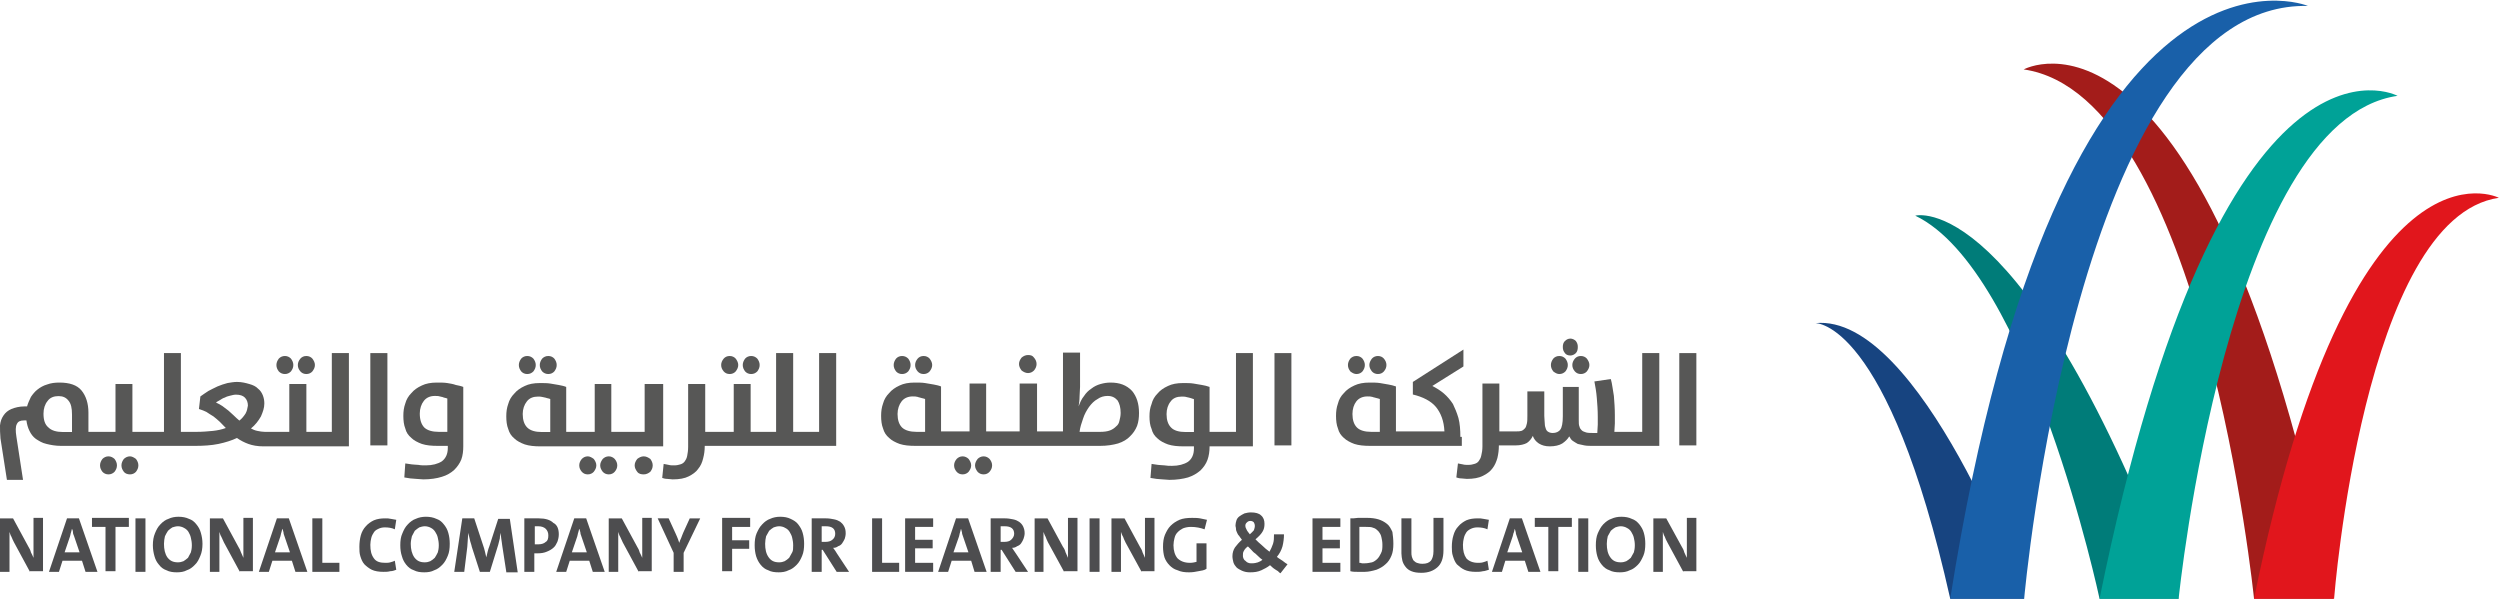 <svg version="1.2" xmlns="http://www.w3.org/2000/svg" viewBox="0 0 1552 372" width="1552" height="372">
	<title>ncle-logoai-svg</title>
	<style>
		.s0 { fill: #575756 } 
		.s1 { fill: #a31c1a } 
		.s2 { fill: #e1161c } 
		.s3 { fill: #007c79 } 
		.s4 { fill: #00a297 } 
		.s5 { fill: #174480 } 
		.s6 { fill: #1960a9 } 
		.s7 { fill: #4d4d4f } 
	</style>
	<g id="Symbols">
		<g id="Top-Header/White">
			<g id="NCLE-logoai">
				<g id="Group">
					<path id="Shape" class="s0" d="m340.4 232.2c1.5 0 2.8-0.6 3.7-1.6 0.9-1.2 1.5-2.4 1.5-4 0-1.5-0.6-2.8-1.5-4-0.9-1-2.2-1.6-3.7-1.6-1.6 0-2.8 0.6-3.8 1.6-0.9 1.2-1.5 2.5-1.5 4 0 1.6 0.6 2.8 1.5 4 1 1 2.2 1.6 3.8 1.6z"/>
					<path id="Shape" class="s0" d="m67.3 283.3c-1.5 0-2.8 0.7-3.7 1.6-0.9 1.2-1.5 2.5-1.5 4 0 1.6 0.6 2.8 1.5 4 0.9 1 2.2 1.6 3.7 1.6 1.6 0 2.8-0.6 3.8-1.6 0.9-1.2 1.5-2.4 1.5-4 0-1.5-0.6-2.8-1.5-4-1-0.9-2.2-1.6-3.8-1.6z"/>
					<path id="Shape" class="s0" d="m80.7 283.3c-1.6 0-2.8 0.7-3.8 1.6-0.9 1.2-1.5 2.5-1.5 4 0 1.6 0.6 2.8 1.5 4 0.7 1 2.2 1.6 3.8 1.6 1.5 0 2.8-0.6 3.7-1.6 0.9-1.2 1.5-2.4 1.5-4 0-1.5-0.6-2.8-1.5-4-1.2-0.9-2.5-1.6-3.7-1.6z"/>
					<path id="Shape" class="s0" d="m190.2 232.2c1.5 0 2.8-0.6 3.7-1.6 0.9-1.2 1.6-2.4 1.6-4 0-1.5-0.7-2.8-1.6-4-0.9-1-2.2-1.6-3.7-1.6-1.6 0-2.8 0.6-3.7 1.6-1 1.2-1.6 2.5-1.6 4 0 1.6 0.6 2.8 1.6 4 0.9 1 2.1 1.6 3.7 1.6z"/>
					<path id="Shape" class="s0" d="m176.9 232.2c1.5 0 2.7-0.6 3.7-1.6 0.9-1.2 1.5-2.4 1.5-4 0-1.5-0.6-2.8-1.5-4-1-1-2.2-1.6-3.7-1.6-1.6 0-2.8 0.6-3.8 1.6-0.9 1.2-1.5 2.5-1.5 4 0 1.6 0.6 2.8 1.5 4 1 1 2.2 1.6 3.8 1.6z"/>
					<path id="Shape" class="s0" d="m560 232.2c1.6 0 2.8-0.6 3.8-1.6 0.9-1.2 1.5-2.4 1.5-4 0-1.5-0.6-2.8-1.5-4-1-1-2.2-1.6-3.8-1.6-1.5 0-2.8 0.6-3.7 1.6-0.9 1.2-1.5 2.5-1.5 4 0 1.6 0.6 2.8 1.5 4 0.9 1 2.2 1.6 3.7 1.6z"/>
					<path id="Shape" class="s0" d="m968 232.2c1.6 0 2.8-0.6 3.8-1.6 0.9-1.2 1.5-2.4 1.5-4 0-1.5-0.6-2.8-1.5-4-1-1-2.2-1.6-3.8-1.6-1.5 0-2.8 0.6-3.7 1.6-0.9 1.2-1.5 2.5-1.5 4 0 1.6 0.6 2.8 1.5 4 1.3 1 2.5 1.6 3.7 1.6z"/>
					<path id="Shape" class="s0" d="m453 232.2c1.5 0 2.8-0.6 3.7-1.6 0.9-1.2 1.6-2.4 1.6-4 0-1.5-0.7-2.8-1.6-4-0.9-1-2.2-1.6-3.7-1.6-1.6 0-2.8 0.6-3.7 1.6-1 1.2-1.6 2.5-1.6 4 0 1.6 0.6 2.8 1.6 4 0.9 1 2.1 1.6 3.7 1.6z"/>
					<path id="Shape" class="s0" d="m974.9 220.7c1.2 0 2.5-0.6 3.4-1.5 0.9-1 1.2-2.2 1.2-3.8 0-1.5-0.3-2.4-1.2-3.7-0.9-0.9-2.2-1.5-3.4-1.5-1.3 0-2.5 0.6-3.4 1.5-1 1-1.3 2.2-1.3 3.7 0 1.6 0.3 2.5 1.3 3.8 0.6 0.9 1.8 1.5 3.4 1.5z"/>
					<path id="Shape" class="s0" d="m976.1 226.6c0 1.6 0.6 2.8 1.6 4 0.9 1 2.1 1.6 3.7 1.6 1.5 0 2.8-0.6 3.7-1.6 0.9-1.2 1.6-2.4 1.6-4 0-1.5-0.7-2.8-1.6-4-0.9-1-2.2-1.6-3.7-1.6-1.6 0-2.8 0.6-3.7 1.6-1 1.2-1.6 2.5-1.6 4z"/>
					<path id="Shape" class="s0" d="m855.4 232.2c1.6 0 2.8-0.6 3.7-1.6 1-1.2 1.6-2.4 1.6-4 0-1.5-0.6-2.8-1.6-4-0.9-1-2.1-1.6-3.7-1.6-1.5 0-2.8 0.6-3.7 1.6-0.9 1.2-1.6 2.5-1.6 4 0 1.6 0.7 2.8 1.6 4 0.9 1 2.2 1.6 3.7 1.6z"/>
					<path id="Shape" class="s0" d="m573.4 232.2c1.5 0 2.8-0.6 3.7-1.6 0.9-1.2 1.6-2.4 1.6-4 0-1.5-0.7-2.8-1.6-4-0.9-1-2.2-1.6-3.7-1.6-1.6 0-2.8 0.6-3.7 1.6-1 1.2-1.6 2.5-1.6 4 0 1.6 0.6 2.8 1.6 4 0.9 1 2.1 1.6 3.7 1.6z"/>
					<path id="Shape" class="s0" d="m466.3 232.2c1.6 0 2.8-0.6 3.8-1.6 0.9-1.2 1.5-2.4 1.5-4 0-1.5-0.6-2.8-1.5-4-1-1-2.2-1.6-3.8-1.6-1.5 0-2.8 0.6-3.7 1.6-0.9 1.2-1.5 2.5-1.5 4 0 1.6 0.6 2.8 1.5 4 0.9 1 2.2 1.6 3.7 1.6z"/>
					<path id="Shape" class="s0" d="m842.1 232.2c1.5 0 2.8-0.6 3.7-1.6 0.9-1.2 1.5-2.4 1.5-4 0-1.5-0.6-2.8-1.5-4-0.9-1-2.2-1.6-3.7-1.6-1.6 0-2.8 0.6-3.8 1.6-0.9 1.2-1.5 2.5-1.5 4 0 1.6 0.6 2.8 1.5 4 1.3 1 2.5 1.6 3.8 1.6z"/>
					<path id="Shape" class="s0" d="m638.2 231.6c1.6 0 2.8-0.7 3.7-1.6 1-1.2 1.6-2.5 1.6-4 0-1.6-0.6-2.8-1.6-4-0.9-1.3-2.1-1.6-3.7-1.6-1.5 0-2.8 0.6-4 1.6-0.9 1.2-1.6 2.4-1.6 4 0 1.5 0.7 2.8 1.6 4 1.2 0.9 2.5 1.6 4 1.6z"/>
					<path id="Shape" class="s0" d="m327.3 232.2c1.6 0 2.8-0.6 3.8-1.6 0.9-1.2 1.5-2.4 1.5-4 0-1.5-0.6-2.8-1.5-4-1-1-2.2-1.6-3.8-1.6-1.5 0-2.8 0.6-3.7 1.6-0.9 1.2-1.5 2.5-1.5 4 0 1.6 0.6 2.8 1.5 4 0.9 1 2.2 1.6 3.7 1.6z"/>
					<path id="Shape" fill-rule="evenodd" class="s0" d="m206 219.2h10.6v57.9h-53.1c-3.7 0-6.8-0.6-9.3-1.5-2.5-0.9-5-2.2-7.1-3.7-3.1 1.5-7.2 2.8-11.5 3.7-4.4 0.9-9.3 1.2-14.6 1.2h-83.1c-3.5 0-6.6-0.6-9-1.2-2.8-0.6-4.7-1.9-6.6-3.1-1.8-1.3-3.1-3.1-4-5q-1.4-2.8-1.9-6.5h-1.5c-2.2 0-3.7 0.6-4.4 2.2-0.9 1.5-0.9 4.3-0.3 8l4.1 26.7h-10l-4-25.7c-0.3-3.1-0.3-5.6-0.3-8.1 0.3-2.5 0.9-4.3 2.2-6.2 1.2-1.8 2.8-3.1 4.9-4 2.2-0.9 5-1.6 8.1-1.6h1.6c0.6-2.1 1.5-4 2.4-5.9 1-1.5 2.5-3.4 4.1-4.6 1.5-1.2 3.7-2.5 5.9-3.1 2.4-0.9 4.9-1.2 7.7-1.2 6.2 0 10.9 1.5 13.7 4.9 2.8 3.4 4.3 8.1 4.3 13.7v12h16.8v-29.7h10.5v29.7h19.6v-48.9h10.5v48.9h9.6c3.8 0 7.2-0.3 10.3-0.6 2.8-0.3 5.6-0.9 8-1.8q-1.8-1.9-3.7-3.8c-1.2-1.2-2.8-2.4-4-3.4-1.6-0.9-2.8-1.8-4.4-2.8q-1.8-0.9-4.6-1.8l0.9-7.8c1.6-1.2 3.1-2.1 5-3.4 1.5-0.9 3.7-1.8 5.6-2.8 2.1-0.9 4-1.5 6.2-2.1 1.8-0.3 4-0.7 5.9-0.7 3.1 0 5.6 0.7 7.7 1.3 2.2 0.6 4.1 1.5 5.3 2.8 1.6 1.2 2.5 2.8 3.1 4.3 0.6 1.6 0.9 3.1 0.9 5 0 2.8-0.9 5.2-2.1 8-1.6 2.8-3.5 5.3-6.2 7.5 1.2 0.6 2.4 1.2 4 1.5 1.5 0.3 3.1 0.6 4.6 0.6h15.2v-29.7h10.6v29.7h15.8zm-161.3 49v-10.8c0-4.1-0.6-6.8-2.2-8.7-1.5-1.9-3.4-2.8-6.2-2.8-2.8 0-5.3 0.9-6.8 3.1-1.6 1.9-2.5 4.7-2.5 7.8 0 4 0.9 6.8 3.1 8.6 1.9 1.9 5 2.8 9 2.8zm109.2-16.4c0-1.9-0.6-3.7-1.9-5q-1.8-1.8-5.5-1.8c-1.3 0-2.2 0.3-3.5 0.6-1.2 0.3-2.4 0.6-3.4 1.2-1.2 0.3-2.1 1-3.1 1.6-0.9 0.6-1.8 0.9-2.4 1.5 1.5 0.7 2.7 1.3 4 2.2q1.8 1.4 3.7 2.8c0.9 0.9 2.2 1.9 3.4 3.1 1 0.9 2.2 2.2 3.4 3.1 1.6-1.2 2.8-2.8 3.8-4.3 0.9-1.6 1.2-3.1 1.5-5z"/>
					<path id="Shape" fill-rule="evenodd" class="s0" d="m702.8 242.7c2.8 3.4 4.3 7.8 4.3 13.7 0 2.8-0.3 5.5-1.2 8-1 2.5-2.5 4.7-4.4 6.5-1.8 1.9-4.3 3.4-7.4 4.4-3.1 0.9-6.9 1.5-11.2 1.5h-114.5c-4 0-7.1-0.3-9.9-1.2-2.5-0.9-5-2.2-6.5-3.7-1.9-1.6-3.1-3.4-3.8-5.9-0.9-2.2-1.2-5-1.2-7.8 0-2.8 0.3-5.2 1.2-7.7q1-3.7 3.8-6.5 2.3-2.8 6.5-4.7 3.7-1.8 9.3-1.8c2.5 0 4.6 0 6.5 0.3 1.9 0.3 3.7 0.6 5.3 0.9 1.5 0.3 3.1 0.6 4.6 1.2v27.9h17.7v-29.7h10.3v29.7h20.8v-29.7h10.8v29.7h16.1v-48.9h10.6v21.3c0 1.9-0.3 3.8-0.3 5.9 0 2.2-0.3 4.4-0.6 6.2 0.9-2.4 1.8-4.6 3.4-6.5q1.8-2.8 4.6-4.6 2.4-1.9 5.6-2.8c2.2-0.6 4-0.9 6.2-0.9 5.6 0 9.9 1.5 13.4 5.2zm-128.5 25.4v-20.4c-0.6-0.3-1.2-0.3-2.2-0.6-0.6-0.3-1.5-0.3-2.4-0.7-1-0.3-1.9-0.3-3.1-0.3-2.8 0-5.3 1-6.9 3.1-1.5 1.9-2.5 4.7-2.5 7.8q0 5.6 2.8 8.4c1.9 1.8 5 2.7 9 2.7zm121.4-11.7c0-3.4-0.7-5.9-1.9-7.8-1.6-1.8-3.4-2.8-6.2-2.8-2.2 0-4.4 0.6-6.2 1.9-2.2 1.2-3.7 2.8-5.3 4.9-1.5 2.2-2.8 4.4-3.7 7.2-1 2.8-1.9 5.6-2.2 8.3h12.7c2.5 0 4.7-0.3 6.2-0.9 1.6-0.6 2.8-1.5 3.8-2.5 1.2-0.9 1.8-2.1 2.1-3.7 0.3-1.2 0.7-2.8 0.7-4.6z"/>
					<path id="Shape" fill-rule="evenodd" class="s0" d="m767.3 219.2h10.5v57.9h-26.9v0.3c0 2.8-0.4 5.6-1.3 8.1-0.9 2.5-2.5 4.7-4.3 6.5-2.2 1.9-4.7 3.4-7.8 4.4-3.1 0.9-7.1 1.5-11.5 1.5-1.5 0-2.8-0.3-4.3-0.3-1.3 0-2.5-0.3-3.7-0.3-1.3-0.3-2.5-0.3-3.8-0.6l0.7-8.7c1.2 0.3 2.8 0.3 4 0.6 1.2 0 2.5 0.3 4 0.3 1.6 0.3 3.1 0.3 4.7 0.3 4 0 7.4-0.9 9.9-2.5q3.7-2.7 3.7-8.3v-1.3h-6.2c-4 0-7.1-0.3-9.9-1.2-2.5-0.9-5-2.2-6.5-3.7-1.9-1.6-3.1-3.4-3.7-5.9-1-2.2-1.3-5-1.3-7.8 0-2.8 0.3-5.2 1.3-7.7q0.9-3.7 3.7-6.5 2.3-2.8 6.5-4.7 3.7-1.8 9.3-1.8c2.5 0 4.7 0 6.5 0.3 1.9 0.3 3.7 0.6 5.3 0.9 1.6 0.3 3.1 0.6 4.7 1.2v27.9h16.4zm-26.1 49v-20.4c-0.6-0.3-1.2-0.3-2.1-0.7-0.7-0.3-1.6-0.3-2.5-0.6-0.9-0.3-1.9-0.3-3.1-0.3-2.8 0-5.3 0.9-6.8 3.1-1.6 1.9-2.5 4.7-2.5 7.8q0 5.5 2.8 8.3c1.8 1.9 4.9 2.8 9 2.8z"/>
					<path id="Shape" class="s0" d="m610.6 283.3c-1.5 0-2.8 0.7-3.7 1.6-0.9 1.2-1.6 2.5-1.6 4 0 1.6 0.7 2.8 1.6 4 0.9 1 2.2 1.6 3.7 1.6 1.6 0 2.8-0.6 3.7-1.6 1-1.2 1.6-2.4 1.6-4 0-1.5-0.6-2.8-1.6-4-0.9-0.9-2.1-1.6-3.7-1.6z"/>
					<path id="Shape" fill-rule="evenodd" class="s0" d="m907.5 271.2v5.6h-56.7c-4.1 0-7.2-0.3-10-1.2-2.5-0.9-4.9-2.2-6.5-3.7-1.8-1.6-3.1-3.4-3.7-5.9-0.9-2.2-1.2-5-1.2-7.8 0-2.8 0.3-5.2 1.2-7.7q0.9-3.7 3.7-6.5 2.3-2.8 6.5-4.7 3.8-1.8 9.3-1.8c2.5 0 4.7 0 6.6 0.3 1.8 0.3 3.7 0.6 5.2 0.9 1.6 0.3 3.1 0.6 4.7 1.2v27.9h30.1c-0.3-6.5-2.2-11.4-5.3-15.2-3.1-3.7-8.1-6.2-14.3-7.7v-7.8l31.4-20.1v10.5l-19.3 12.1c2.5 1.3 5 2.8 7.2 4.7q3.2 2.8 5.6 6.5c1.2 2.5 2.4 5.3 3.4 8.7 0.9 3.4 1.2 7.4 1.2 11.7zm-50.9-3.1v-20.4c-0.6-0.3-1.2-0.3-2.1-0.6-0.7-0.3-1.6-0.3-2.5-0.7-1-0.3-1.9-0.3-3.1-0.3-2.8 0-5.3 1-6.9 3.1-1.5 1.9-2.4 4.7-2.4 7.8q0 5.6 2.8 8.4c1.8 1.8 4.9 2.7 8.9 2.7z"/>
					<path id="Rectangle-path" class="s0" d="m1042.5 219.2h10.6v57.3h-10.6z"/>
					<path id="Shape" class="s0" d="m1018.6 268.1h-8.7-1.2-6.5c0-1.8 0.3-3.7 0.3-5.2 0-1.9 0-3.4 0-5.3 0-4-0.3-8.1-0.6-11.8-0.7-3.7-1-7.4-1.9-10.5l-10.2 1.5c0.6 3.1 1.2 6.5 1.5 10.3 0.3 3.7 0.6 7.4 0.6 11.7q0 1.9 0 4.7c0 1.9-0.3 3.4-0.3 5.3h-2.1c-1.9 0-3.5 0-4.7-0.3-1.2-0.4-2.2-0.7-2.8-1.3-0.6-0.6-1.2-1.2-1.5-2.5-0.4-0.9-0.4-2.1-0.4-4v-20.5h-9.9v18.3c0 4.1-0.6 6.9-1.5 8.1-1 1.5-2.8 2.2-4.7 2.2-1.2 0-2.2-0.3-2.8-0.7-0.6-0.3-1.2-0.9-1.5-1.8-0.3-0.9-0.7-1.9-0.7-3.4 0-1.3-0.3-2.8-0.3-4.7v-15.2h-10.5v14.9c0 1.9 0 3.7-0.3 5-0.3 1.2-0.6 2.5-1.3 3.1-0.6 0.6-1.2 1.2-2.1 1.5-1 0.3-1.9 0.3-3.1 0.3h-2.8-1.3-6.5v-29.7h-10.5v39c0 2.2-0.3 4.1-0.7 5.6-0.3 1.6-0.9 2.5-1.5 3.4q-0.9 1.4-2.8 1.9c-0.9 0.3-2.2 0.6-3.7 0.6-1.3 0-2.5 0-3.4-0.3-1-0.3-2.2-0.3-3.1-0.6l-1 8.7c1 0.3 1.9 0.6 3.1 0.6 1.3 0 2.2 0.3 3.4 0.3 4.1 0 7.5-0.6 10-1.9 2.5-1.2 4.6-2.8 5.9-4.6 1.5-1.9 2.4-4.1 3.1-6.5q0.9-3.8 0.9-7.5v-0.3h6.5 1.3 2.7c2.8 0 5.3-0.6 6.9-1.5 1.5-1 2.8-2.5 3.7-4.4q0.9 2.8 3.7 4.7c1.9 1.2 4.1 1.8 6.8 1.8 3.1 0 5.9-0.6 7.8-1.8 1.9-1.3 3.4-2.8 4.3-4.4 0.7 1.3 1.3 2.2 2.2 2.8 1 0.6 1.9 1.3 3.1 1.9 1.3 0.3 2.5 0.6 4.1 0.9 1.5 0.3 3.4 0.3 5.5 0.3h20.5 1.3 19.2v-57.6h-10.6v48.9z"/>
					<path id="Shape" class="s0" d="m597.6 283.3c-1.6 0-2.8 0.7-3.7 1.6-1 1.2-1.6 2.5-1.6 4 0 1.6 0.6 2.8 1.6 4 0.9 1 2.1 1.6 3.7 1.6 1.5 0 2.8-0.6 3.7-1.6 0.9-1.2 1.6-2.4 1.6-4 0-1.5-0.7-2.8-1.6-4-0.9-0.9-2.2-1.6-3.7-1.6z"/>
					<path id="Rectangle-path" class="s0" d="m791.2 219.2h10.5v57.3h-10.5z"/>
					<path id="Shape" fill-rule="evenodd" class="s0" d="m283 239c1.5 0.3 3.1 0.6 4.6 1.2v36.9c0 2.8-0.3 5.6-1.2 8.1-1 2.5-2.5 4.6-4.4 6.5-2.1 1.9-4.6 3.4-7.7 4.3-3.1 1-7.2 1.6-11.5 1.6-1.6 0-2.8-0.3-4.3-0.3-1.3 0-2.5-0.3-3.8-0.3-1.2-0.3-2.5-0.3-3.7-0.6l0.6-8.7c1.3 0.3 2.8 0.3 4.1 0.6 1.2 0 2.4 0.3 4 0.3 1.5 0.3 3.1 0.3 4.7 0.3 4 0 7.4-0.9 9.9-2.5q3.7-2.8 3.7-8.3v-1.3h-6.2c-4 0-7.1-0.3-9.9-1.2-2.5-0.9-5-2.2-6.5-3.7-1.9-1.6-3.2-3.4-3.8-5.9-0.9-2.2-1.2-5-1.2-7.8 0-2.8 0.3-5.2 1.2-7.7q1-3.7 3.8-6.5 2.3-2.8 6.5-4.7 3.7-1.8 9.3-1.8c2.5 0 4.6 0 6.5 0.3 1.9 0.3 3.7 0.6 5.3 1.2zm-5.3 29.1v-20.7c-0.6-0.3-1.2-0.3-2.2-0.6-0.6-0.4-1.5-0.4-2.5-0.7-0.9-0.3-1.8-0.3-3.1-0.3-2.8 0-5.2 1-6.8 3.1-1.5 1.9-2.5 4.7-2.5 7.8 0 4 1 6.8 2.8 8.7 1.9 1.8 5 2.7 9 2.7z"/>
					<path id="Rectangle-path" class="s0" d="m229.9 219.2h10.6v57.3h-10.6z"/>
					<path id="Shape" class="s0" d="m509.2 268.1h-8.7-1.3-6.8v-48.9h-10.6v48.9h-8.6-1.3-5.9v-29.7h-10.5v29.7h-10-1.2-6.5v-29.7h-10.6v39c0 2.2-0.3 4.1-0.6 5.6-0.3 1.6-0.9 2.5-1.5 3.4q-1 1.4-2.8 1.9c-1 0.3-2.2 0.6-3.7 0.6-1.3 0-2.5 0-3.5-0.3-0.9-0.3-2.1-0.3-3.1-0.6l-0.9 8.7c0.9 0.3 1.9 0.6 3.1 0.6 1.3 0 2.2 0.3 3.4 0.3 4.1 0 7.5-0.6 10-1.9 2.4-1.2 4.6-2.8 5.8-4.6 1.6-1.9 2.5-4 3.1-6.5q1-3.7 1-7.5v-0.3h6.5 1.2 26.4 1.3 25.7 1.2 19.3v-57.6h-10.6v48.9z"/>
					<path id="Shape" class="s0" d="m364.9 283.3c-1.6 0-2.8 0.7-3.7 1.6-1 1.2-1.6 2.5-1.6 4 0 1.6 0.6 2.8 1.6 4 0.9 1 2.1 1.6 3.7 1.6 1.5 0 2.8-0.6 3.7-1.6 0.9-1.2 1.6-2.4 1.6-4 0-1.5-0.7-2.8-1.6-4-1.2-0.9-2.5-1.6-3.7-1.6z"/>
					<path id="Shape" class="s0" d="m377.9 283.3c-1.5 0-2.8 0.7-3.7 1.6-0.9 1.2-1.6 2.5-1.6 4 0 1.6 0.7 2.8 1.6 4 0.9 1 2.2 1.6 3.7 1.6 1.6 0 2.8-0.6 3.7-1.6 1-1.2 1.6-2.4 1.6-4 0-1.5-0.6-2.8-1.6-4-0.9-0.9-2.1-1.6-3.7-1.6z"/>
					<path id="Shape" fill-rule="evenodd" class="s0" d="m400.2 238.4h11.5v38.7h-76c-4 0-7.1-0.3-9.9-1.2-2.5-0.9-5-2.2-6.5-3.7-1.9-1.6-3.1-3.4-3.8-5.9-0.9-2.2-1.2-5-1.2-7.8 0-2.8 0.3-5.2 1.2-7.7q1-3.7 3.8-6.5 2.3-2.8 6.5-4.7 3.7-1.8 9.3-1.8c2.5 0 4.6 0 6.5 0.3 1.9 0.3 3.7 0.6 5.3 0.9 1.5 0.3 3.1 0.6 4.6 1.2v27.9h17.7v-29.7h10.3v29.7h20.7zm-58.6 29.8v-20.5c-0.6-0.3-1.2-0.3-2.2-0.6-0.6-0.3-1.5-0.3-2.4-0.6-1-0.3-1.9-0.3-3.1-0.3-2.8 0-5.3 0.9-6.9 3.1-1.5 1.9-2.5 4.6-2.5 7.7q0 5.6 2.8 8.4c1.9 1.9 5 2.8 9 2.8z"/>
					<path id="Shape" class="s0" d="m399.6 283.3c-1.5 0-2.8 0.7-4 1.6-0.9 1.2-1.6 2.5-1.6 4 0 1.6 0.7 2.8 1.6 4 0.9 1.3 2.5 1.6 4 1.6 1.6 0 2.8-0.6 4.1-1.6 0.9-1.2 1.5-2.4 1.5-4 0-1.5-0.6-2.8-1.5-4-1.3-0.9-2.5-1.6-4.1-1.6z"/>
				</g>
				<g id="Group">
					<path id="Shape" class="s1" d="m1399.3 371.7c0 0-31.6-312.5-143-328.6 0 0 112.9-62 192.4 328.6z"/>
					<path id="Shape" class="s2" d="m1399.3 371.7h49.7c0 0 18.3-236.8 102.3-248.9 0 0-91.8-47.2-152 248.9z"/>
					<path id="Shape" class="s3" d="m1352.5 371.7h-49.1c0 0-43.4-203.7-114.4-237.8-0.4 0 67.3-18.9 163.5 237.8z"/>
					<path id="Shape" class="s4" d="m1352.5 371.7c0 0 30.1-297 135.9-312.2 0 0-109.6-58.9-185 312.2z"/>
					<path id="Shape" class="s5" d="m1126.9 200.6c0 0 45-2.2 83.8 171.1h45.9c0.3 0-64.9-177.6-129.7-171.1z"/>
					<path id="Shape" class="s6" d="m1210.7 371.7h45.9c0 0 32.9-371.4 176.2-368 0.3 0-153.9-63.5-222.1 368z"/>
				</g>
				<g id="Group">
					<path id="Shape" class="s7" d="m18.6 355l-9.9-18.3c-0.6-1.3-1.3-2.5-1.6-3.5-0.6-0.9-0.9-2.1-1.2-3 0 0.6 0 1.8 0 3 0 1.3 0 2.8 0 4.1q0 2.3 0 4.6c0 1.6 0 2.8 0 4.1v9h-5.9v-33.2h8.1l9.6 17.7c0.6 0.9 1.2 2.1 1.5 3.4 0.7 1.2 1 2.1 1.6 3.4 0-1 0-1.9 0-3.4 0-1.3 0-2.8 0-4.4q0-2.3 0-4.6c0-1.6 0-2.8 0-4.1v-8.3h5.9v33.1h-8.1z"/>
					<path id="Shape" fill-rule="evenodd" class="s7" d="m53.1 355l-2.2-6.9h-12.1l-2.2 6.9h-6.2l11.2-33.2h7.4l11.5 33.2zm-7.1-22.1c-0.3-0.9-0.7-1.5-0.7-2.4 0-1-0.3-1.6-0.6-2.2-0.3 0.6-0.3 1.5-0.6 2.2-0.3 0.6-0.3 1.5-0.6 2.4l-3.4 10h9.3z"/>
					<path id="Shape" class="s7" d="m71.7 327.1v27.5h-6.2v-27.5h-8.4v-5.6h22.9v5.6z"/>
					<path id="Shape" class="s7" d="m84.1 321.8h6.2v33.2h-6.2z"/>
					<path id="Shape" fill-rule="evenodd" class="s7" d="m125.7 337.6c0 2.8-0.4 5.3-1.3 7.4-0.9 2.2-1.8 4.1-3.4 5.6-1.5 1.6-3.1 2.8-5 3.4-1.8 1-4 1.3-6.2 1.3-2.4 0-4.6-0.3-6.5-1.3-1.8-0.6-3.4-1.8-4.6-3.4-1.3-1.5-2.2-3.1-2.8-5.3-0.6-2.1-1-4.3-1-6.8 0-2.8 0.4-5.3 1.3-7.4 0.9-2.2 1.8-4 3.4-5.6 1.5-1.6 3.1-2.8 5-3.4 1.8-0.9 4-1.3 6.2-1.3 2.4 0 4.6 0.4 6.5 1.3 1.8 0.6 3.4 1.8 4.6 3.4 1.3 1.6 2.2 3.1 2.8 5.3 0.6 2.1 1 4.3 1 6.8zm-6.6 0.9c0-1.8-0.3-3.4-0.6-4.6-0.3-1.6-0.9-2.5-1.5-3.7-0.6-1-1.6-1.9-2.8-2.5-1-0.6-2.5-1-3.7-1-1.3 0-2.5 0.4-3.5 0.7-0.9 0.6-1.8 1.2-2.7 2.1-0.7 1-1.3 2.2-1.9 3.4-0.3 1.3-0.6 3.1-0.6 4.7 0 3.4 0.6 6.2 2.1 8.4 1.6 2.1 3.5 3.1 6.6 3.1 1.2 0 2.4-0.3 3.4-0.7 0.9-0.6 1.8-1.2 2.8-2.1 0.6-1 1.2-2.2 1.8-3.4 0.3-1 0.6-2.5 0.6-4.4z"/>
					<path id="Shape" class="s7" d="m148.9 355l-9.9-18.3c-0.6-1.3-1.2-2.5-1.6-3.5-0.6-0.9-0.9-2.1-1.2-3 0 0.6 0 1.8 0 3 0 1.3 0 2.8 0 4.1q0 2.3 0 4.6c0 1.6 0 2.8 0 4.1v9h-5.9v-33.2h8.1l9.6 17.7c0.6 0.9 1.2 2.1 1.6 3.4 0.6 1.2 0.9 2.1 1.5 3.4 0-1 0-1.9 0-3.4 0-1.3 0-2.8 0-4.4q0-2.3 0-4.6c0-1.6 0-2.8 0-4.1v-8.3h5.9v33.1h-8.1z"/>
					<path id="Shape" fill-rule="evenodd" class="s7" d="m183.4 355l-2.2-6.9h-12.1l-2.2 6.9h-6.2l11.2-33.2h7.4l11.5 33.2zm-6.8-22.1c-0.3-0.9-0.6-1.5-0.6-2.4-0.3-0.7-0.3-1.6-0.7-2.2-0.3 0.6-0.3 1.5-0.6 2.2-0.3 0.6-0.3 1.5-0.6 2.4l-3.4 10h9.3z"/>
					<path id="Shape" class="s7" d="m193.9 355v-33.2h6.2v27.6h10.6v5.6z"/>
					<path id="Shape" class="s7" d="m242.3 354.6c-1.5 0.4-2.8 0.4-4.3 0.4-2.8 0-5.3-0.4-7.2-1.3-1.8-0.9-3.4-2.2-4.6-3.4-1.3-1.5-1.9-3.1-2.5-5-0.6-1.8-0.6-4-0.6-5.8 0-2.5 0.3-5 0.9-7.2 0.6-2.1 1.6-4 3.1-5.6 1.3-1.5 3.1-2.8 5-3.7 2.2-0.9 4.3-1.2 7.1-1.2 1.3 0 2.2 0 3.4 0.3 1.3 0.3 2.2 0.3 3.4 0.6l-0.9 5.9c-1.8-0.9-4-1.2-6.2-1.2-1.5 0-2.8 0.3-4 0.9-1.3 0.6-2.2 1.2-2.8 2.2-0.6 0.9-1.3 2.1-1.6 3.4-0.3 1.2-0.6 2.8-0.6 4.3 0 3.7 0.6 6.2 2.2 8.4 1.5 2.2 4 2.8 7.1 2.8 0.9 0 2.2 0 3.1-0.3q1.9-0.5 2.8-1l0.9 5.6c-0.9 0.3-2.1 0.9-3.7 0.9z"/>
					<path id="Shape" fill-rule="evenodd" class="s7" d="m279.2 337.6c0 2.8-0.3 5.3-1.2 7.4-0.9 2.2-1.9 4.1-3.4 5.6-1.6 1.6-3.1 2.8-5 3.4-1.8 1-4 1.3-6.2 1.3-2.5 0-4.6-0.3-6.5-1.3-1.9-0.6-3.4-1.8-4.7-3.4-1.2-1.5-2.1-3.1-2.7-5.3-0.7-2.1-1-4.3-1-6.8 0-2.8 0.3-5.3 1.3-7.4 0.9-2.2 1.8-4 3.4-5.6 1.5-1.6 3.1-2.8 4.9-3.4 1.9-0.9 4.1-1.3 6.3-1.3 2.4 0 4.6 0.4 6.5 1.3 1.8 0.6 3.4 1.8 4.6 3.4 1.3 1.6 2.2 3.1 2.8 5.3 0.6 2.1 0.9 4.3 0.9 6.8zm-6.8 0.9c0-1.8-0.3-3.4-0.6-4.6-0.3-1.6-0.9-2.5-1.6-3.7-0.6-1-1.5-1.9-2.7-2.5-1-0.6-2.5-1-3.8-1-1.2 0-2.5 0.4-3.4 0.7-0.9 0.6-1.8 1.2-2.8 2.1-0.6 1-1.2 2.2-1.8 3.4-0.3 1.3-0.7 3.1-0.7 4.7 0 3.4 0.7 6.2 2.2 8.4 1.6 2.1 3.4 3.1 6.5 3.1 1.3 0 2.5-0.3 3.4-0.7 1-0.6 1.9-1.2 2.8-2.1 0.7-1 1.3-2.2 1.9-3.4 0.3-1 0.6-2.5 0.6-4.4z"/>
					<path id="Shape" class="s7" d="m314.3 355l-2.5-16.2c-0.3-1.5-0.3-3.1-0.6-4.3-0.3-1.6-0.3-2.8-0.3-3.7-0.3 0.9-0.6 2.1-0.6 3.4-0.3 1.2-0.7 2.8-1 4l-5.2 16.8h-6.2l-5-15.5c-0.3-1.6-0.9-2.8-1.2-4.4-0.4-1.5-0.7-2.8-1-4.3 0 1.5-0.3 2.8-0.3 4.3 0 1.6-0.3 2.8-0.3 4.4l-1.9 15.5h-6.2l5-33.2h7.4l5.6 17c0.3 1 0.7 1.9 1 3.4q0.4 1.9 0.9 3.8 0.5-1.9 0.9-3.8c0.3-1.2 0.6-2.1 1-3.1l5.5-17h7.2l4.9 33.2h-7.1z"/>
					<path id="Shape" fill-rule="evenodd" class="s7" d="m346.9 331.7q0 2.3-0.9 4.7c-0.7 1.5-1.3 2.7-2.5 3.7-1 0.9-2.5 1.8-4.1 2.4q-2.3 1-5.5 1-0.5 0-1 0c-0.3 0-0.6 0-0.6 0-0.3 0-0.6 0-0.6 0v11.5h-6.2v-33.2q1.4 0 2.8 0 1.4 0 2.8 0c0.9 0 2.1 0 3.4 0 4 0 7.1 0.9 9 2.8 2.5 1.2 3.4 4 3.4 7.1zm-6.5 0.6c0-1.8-0.7-3.1-1.6-4-0.9-0.9-2.5-1.6-4.6-1.6q-0.5 0-1 0c-0.3 0-0.6 0-0.6 0h-0.6v11.2c0.3 0 0.6 0 0.6 0q0.5 0 0.9 0 0.5 0 1 0c1.8 0 3.4-0.6 4.3-1.5 1.3-0.7 1.6-2.2 1.6-4.1z"/>
					<path id="Shape" fill-rule="evenodd" class="s7" d="m368 355l-2.2-6.9h-12.1l-2.2 6.9h-6.2l11.2-33.2h7.4l11.5 33.2zm-7.1-22.1c-0.3-0.9-0.6-1.5-0.6-2.4-0.3-0.7-0.3-1.6-0.7-2.2-0.3 0.6-0.3 1.5-0.6 2.2-0.3 0.6-0.3 1.5-0.6 2.4l-3.4 10h9.3z"/>
					<path id="Shape" class="s7" d="m396.5 355l-9.9-18.3c-0.6-1.3-1.2-2.5-1.6-3.5-0.6-0.9-0.9-2.1-1.2-3 0 0.6 0 1.8 0 3 0 1.3 0 2.8 0 4.1q0 2.3 0 4.6c0 1.6 0 2.8 0 4.1v9h-5.9v-33.2h8.1l9.6 17.7c0.6 0.9 1.2 2.1 1.5 3.4 0.7 1.2 1 2.1 1.6 3.4 0-1 0-1.9 0-3.4 0-1.3 0-2.8 0-4.4q0-2.3 0-4.6c0-1.6 0-2.8 0-4.1v-8.3h5.9v33.1h-8.1z"/>
					<path id="Shape" class="s7" d="m424.4 343.2v11.8h-6.2v-11.8l-9.9-21.4h6.8l4.4 9.6c0.3 0.9 0.9 1.8 1.2 2.8q0.5 1.4 1 2.8c0.3-1 0.6-1.9 1.2-3.1 0.3-1 0.9-2.2 1.2-3.1l4.1-9h6.5z"/>
					<path id="Shape" class="s7" d="m454.5 327.1v8.3h10.6v5.3h-10.6v13.9h-6.2v-33.1h17.4v5.6z"/>
					<path id="Shape" fill-rule="evenodd" class="s7" d="m499.2 337.6c0 2.8-0.3 5.3-1.2 7.4-0.9 2.2-1.9 4.1-3.4 5.6-1.6 1.6-3.1 2.8-5 3.4-1.9 1-4 1.3-6.2 1.3-2.5 0-4.7-0.3-6.5-1.3-1.9-0.6-3.4-1.8-4.7-3.4-1.2-1.5-2.1-3.1-2.8-5.3-0.6-2.1-0.9-4.3-0.9-6.8 0-2.8 0.3-5.3 1.2-7.4 1-2.2 1.9-4 3.5-5.6 1.5-1.6 3.1-2.8 4.9-3.4 1.9-0.9 4.1-1.3 6.2-1.3 2.5 0 4.7 0.4 6.5 1.3 1.9 0.9 3.5 1.8 4.7 3.4 1.2 1.6 2.2 3.1 2.8 5.3 0.6 2.1 0.9 4.3 0.9 6.8zm-6.8 0.9c0-1.8-0.3-3.4-0.6-4.6-0.3-1.6-1-2.5-1.6-3.7-0.6-1-1.5-1.9-2.8-2.5-0.9-0.6-2.4-1-3.7-1-1.2 0-2.5 0.4-3.4 0.7-0.9 0.6-1.9 1.2-2.8 2.1-0.6 1-1.2 2.2-1.9 3.4-0.3 1.3-0.6 3.1-0.6 4.7 0 3.4 0.6 6.2 2.2 8.4 1.5 2.1 3.4 3.1 6.5 3.1 1.3 0 2.5-0.3 3.4-0.7 1-0.6 1.9-1.2 2.8-2.1 0.6-1 1.3-2.2 1.9-3.4 0.6-1 0.6-2.5 0.6-4.4z"/>
					<path id="Shape" fill-rule="evenodd" class="s7" d="m519.4 355l-8.7-13.7h-0.6v13.7h-6.2v-33.2c1.2 0 2.8 0 4 0 1.6 0 3.1 0 5 0 1.8 0 3.4 0.3 4.9 0.6 1.6 0.3 2.8 0.9 3.8 1.5 0.9 0.7 1.8 1.6 2.4 2.8 0.7 1.3 1 2.5 1 4.4 0 1.2-0.3 2.5-0.6 3.4-0.4 0.9-1 1.9-1.6 2.8-0.6 0.9-1.5 1.5-2.5 1.8-0.9 0.7-1.8 1-3.1 1 0.3 0.6 1 1.2 1.3 1.8 0.3 0.6 0.9 1.3 1.2 1.9l7.4 11.2zm-0.9-23.6c0-3.1-1.8-4.7-5.9-4.7-0.3 0-0.9 0-1.2 0-0.3 0-0.9 0-1.3 0v9.7q0.5 0 1 0c0.3 0 0.9 0 1.2 0 1.9 0 3.4-0.4 4.4-1.3q1.8-1.4 1.8-3.7z"/>
					<path id="Shape" class="s7" d="m541.4 355v-33.2h6.2v27.6h10.6v5.6z"/>
					<path id="Shape" class="s7" d="m561.9 355v-33.2h17.4v5.3h-11.2v8h10.9v5.3h-10.9v9h11.2v5.6z"/>
					<path id="Shape" fill-rule="evenodd" class="s7" d="m605 355l-2.1-6.9h-12.1l-2.2 6.9h-6.2l11.1-33.2h7.5l11.5 33.2zm-7.2-22.1c-0.3-0.9-0.6-1.5-0.6-2.4-0.3-0.7-0.3-1.6-0.6-2.2-0.3 0.6-0.3 1.5-0.6 2.2-0.3 0.6-0.3 1.5-0.6 2.4l-3.5 10h9.3z"/>
					<path id="Shape" fill-rule="evenodd" class="s7" d="m630.5 355l-8.7-13.7h-0.6v13.7h-6.2v-33.2c1.2 0 2.7 0 4 0 1.5 0 3.1 0 5 0 1.8 0 3.4 0.3 4.9 0.6 1.6 0.3 2.8 0.9 3.7 1.5 1 0.7 1.9 1.6 2.5 2.8 0.6 1.3 1 2.5 1 4.4 0 1.2-0.4 2.5-0.7 3.4-0.3 0.9-0.9 1.9-1.5 2.8-0.6 0.9-1.6 1.5-2.5 1.8-0.9 0.7-1.9 1-3.1 1 0.3 0.6 0.9 1.2 1.2 1.8 0.3 0.6 1 1.3 1.3 1.9l7.4 11.2zm-0.9-23.6c0-3.1-1.9-4.7-5.9-4.7-0.3 0-0.9 0-1.2 0-0.4 0-1 0-1.3 0v9.7q0.5 0 0.9 0c0.4 0 1 0 1.3 0 1.9 0 3.4-0.4 4.3-1.3 1-0.9 1.9-2.2 1.9-3.7z"/>
					<path id="Shape" class="s7" d="m660.6 355l-10-18.3c-0.6-1.3-1.2-2.5-1.5-3.5-0.6-0.9-0.9-2.1-1.3-3 0 0.6 0 1.8 0 3 0 1.3 0 2.8 0 4.1q0 2.3 0 4.6c0 1.6 0 2.8 0 4.1v9h-5.5v-33.2h8l9.6 17.7c0.7 0.9 1.3 2.1 1.6 3.4 0.6 1.2 0.9 2.1 1.5 3.4 0-1 0-1.9 0-3.4 0-1.3 0-2.8 0-4.4q0-2.3 0-4.6c0-1.6 0-2.8 0-4.1v-8.3h5.9v33.1h-8.3z"/>
					<path id="Shape" class="s7" d="m676.4 321.8h6.2v33.2h-6.2z"/>
					<path id="Shape" class="s7" d="m708.7 355l-10-18.3c-0.6-1.3-1.2-2.5-1.5-3.5-0.6-0.9-1-2.1-1.3-3 0 0.6 0 1.8 0 3 0 1.3 0 2.8 0 4.1q0 2.3 0 4.6c0 1.6 0 2.8 0 4.1v9h-5.9v-33.2h8.1l9.6 17.7c0.6 0.9 1.3 2.1 1.6 3.4 0.6 1.2 0.9 2.1 1.5 3.4 0-1 0-1.9 0-3.4 0-1.3 0-2.8 0-4.4q0-2.3 0-4.6c0-1.6 0-2.8 0-4.1v-8.3h5.9v33.1h-8z"/>
					<path id="Shape" class="s7" d="m744 354.6c-1.8 0.4-3.7 0.7-5.9 0.7-2.8 0-4.9-0.3-7.1-1.3-2.2-0.6-3.7-1.8-5-3.1-1.2-1.2-2.5-3.1-3.1-4.9-0.6-1.9-0.9-4.4-0.9-6.5 0-2.8 0.3-5.3 1.2-7.5 1-2.2 1.9-4 3.5-5.6q2.3-2.3 5.5-3.7c2.2-0.9 4.7-1.2 7.8-1.2 1.5 0 3.4 0 5 0.3 1.5 0.3 3.1 0.6 4.3 0.9l-1.5 5.9c-2.5-0.9-5.3-1.5-8.4-1.5-1.9 0-3.4 0.3-5 0.9-1.2 0.6-2.5 1.5-3.4 2.5q-1.4 1.4-1.9 3.7c-0.3 1.2-0.6 2.8-0.6 4.3 0 3.4 0.9 6.2 2.5 8.1 1.9 1.8 4.3 2.8 7.8 2.8 1.5 0 2.7-0.3 4-0.6v-11.5h6.2v15.8c-1.2 0.9-3.1 1.2-5 1.5z"/>
					<path id="Shape" fill-rule="evenodd" class="s7" d="m794.9 355.9c-0.6-0.3-1.2-0.9-1.5-1.3-0.7-0.3-1.3-0.9-1.9-1.2-0.6-0.3-1.2-0.9-1.6-1.2-0.6-0.4-0.9-1-1.5-1.3-1.6 1.3-3.4 2.2-5.3 3.1-2.2 1-4.3 1.3-7.1 1.3-1.9 0-3.4-0.3-5-1-1.2-0.6-2.5-1.2-3.4-2.1-0.9-1-1.5-1.9-1.9-3.1-0.3-1.3-0.6-2.5-0.6-3.8 0-2.1 0.6-4 1.6-5.5 1.2-1.6 2.5-3.1 4.3-4.7-0.6-0.9-1.2-1.5-1.8-2.5-0.7-0.6-1-1.5-1.3-2.1-0.3-0.7-0.6-1.3-0.6-2.2 0-0.9-0.3-1.2-0.3-2.2 0-0.9 0.3-2.2 0.6-3.1 0.3-0.9 0.9-1.8 1.9-2.5 0.9-0.6 1.8-1.2 3.1-1.8 1.2-0.3 2.5-0.6 4-0.6 2.8 0 5 0.6 6.2 1.8 1.6 1.3 2.2 3.1 2.2 5.3 0 1.9-0.3 3.4-1.3 5-0.9 1.5-2.4 3-4.3 4.6 1.2 1.2 2.5 2.5 4 3.7 1.6 1.6 3.1 2.8 4.7 4 0.9-1.5 1.5-3 2.2-4.9 0.6-1.9 0.6-3.7 0.6-5.9h6.2q0 3.7-0.9 7.4c-0.7 2.5-1.9 4.7-3.5 6.6 1 0.9 2.2 1.5 3.5 2.4 1.2 1 2.1 1.6 3.1 2.2zm-11.2-8.4c-0.9-0.6-1.6-1.2-2.5-2.1-0.9-0.7-1.5-1.6-2.5-2.2-0.9-0.6-1.5-1.6-2.2-2.2q-0.9-0.9-1.8-1.8c-1.3 0.9-2.2 2.1-2.5 2.8-0.6 0.9-0.6 1.8-0.6 2.7 0 0.7 0 1.3 0.3 1.9 0.3 0.6 0.6 1.2 1.2 1.5 0.7 0.7 1 1 1.9 1.3 0.6 0.3 1.5 0.3 2.2 0.3 1.5 0 2.8-0.3 3.7-0.6 0.9-0.3 2.2-1 2.8-1.6zm-4.7-21c0-1-0.3-1.6-0.6-2.2-0.6-0.6-1.2-0.9-2.2-0.9-0.9 0-1.5 0.3-2.1 0.9-0.7 0.6-1 1.2-1 2.2 0 0.6 0.3 1.5 0.7 2.1 0.3 0.9 1.2 1.9 2.1 3.1 1-0.9 1.9-1.8 2.5-2.5 0.3-0.9 0.6-1.8 0.6-2.7z"/>
					<path id="Shape" class="s7" d="m814.8 355v-33.2h17.3v5.3h-11.1v8h10.8v5.3h-10.8v9h11.1v5.6z"/>
					<path id="Shape" fill-rule="evenodd" class="s7" d="m865 337.6c0 2.8-0.3 5.3-1.2 7.4-0.9 2.2-2.2 4.1-3.7 5.3-1.6 1.5-3.4 2.5-5.6 3.4-2.2 0.6-4.7 1.3-7.2 1.3-1.5 0-3.4 0-4.6 0-1.6 0-2.8 0-4.4-0.4v-32.8c1.3 0 2.8 0 4.7-0.3 1.9 0 3.7 0 5.9 0 2.5 0 4.7 0.3 6.8 0.9 1.9 0.6 3.7 1.5 5.3 2.8 1.6 1.2 2.5 3.1 3.4 5 0.3 2.1 0.6 4.6 0.6 7.4zm-6.8 0.6c0-1.8-0.3-3.4-0.6-4.6-0.3-1.6-0.9-2.5-1.9-3.8-0.9-0.9-1.8-1.8-3.1-2.1-1.2-0.6-2.8-0.6-4.6-0.6-0.7 0-1.6 0-2.2 0q-0.9 0-1.9 0v22.3c0.3 0 1 0 1.6 0.3q0.9 0 1.8 0c1.6 0 2.8-0.3 4.4-0.6 1.2-0.3 2.5-1.3 3.4-2.2 0.9-0.9 1.6-2.2 2.2-3.4 0.9-1.6 0.9-3.4 0.9-5.3z"/>
					<path id="Shape" class="s7" d="m892.3 352.2c-2.4 2.1-5.5 3.4-9.9 3.4-2.5 0-4.6-0.3-6.2-1q-2.3-0.9-3.7-2.8-1.4-1.8-1.9-3.7c-0.3-1.5-0.6-3.1-0.6-4.6v-21.7h6.2v21.1c0 0.9 0 1.8 0.3 2.8 0.3 0.9 0.6 1.5 0.9 2.1 0.7 0.6 1.3 1.3 2.2 1.6 0.9 0.3 1.9 0.6 3.4 0.6 2.5 0 4.1-0.6 5.3-1.9 0.9-1.2 1.6-3.1 1.6-5.9v-20.7h6.2v20.1c0 5-1.3 8.4-3.8 10.6z"/>
					<path id="Shape" class="s7" d="m920.6 354.6c-1.6 0.4-2.8 0.4-4.4 0.4-2.8 0-5.2-0.4-7.1-1.3-1.9-0.9-3.4-2.2-4.7-3.4-1.2-1.5-1.8-3.1-2.4-5-0.7-1.8-0.7-4-0.7-5.8 0-2.5 0.3-5 1-7.2 0.6-2.1 1.5-4 3.1-5.6 1.2-1.5 3.1-2.8 4.9-3.7 2.2-0.9 4.4-1.2 7.2-1.2 1.2 0 2.1 0 3.4 0.3 1.2 0.3 2.2 0.3 3.4 0.6l-0.9 5.9c-1.9-0.9-4.1-1.2-6.2-1.2-1.6 0-2.8 0.3-4.1 0.9-1.2 0.6-2.1 1.2-2.8 2.2-0.6 0.9-1.2 2.1-1.5 3.4-0.3 1.2-0.6 2.8-0.6 4.3 0 3.7 0.6 6.2 2.1 8.4 1.6 1.8 4.1 2.8 7.2 2.8 0.9 0 2.1 0 3.1-0.3q1.8-0.5 2.8-1l0.9 5.6c-1.2 0.3-2.5 0.9-3.7 0.9z"/>
					<path id="Shape" fill-rule="evenodd" class="s7" d="m948.8 355l-2.2-6.9h-12.1l-2.1 6.9h-6.2l11.1-33.2h7.5l11.5 33.2zm-7.2-22.1c-0.3-0.9-0.6-1.5-0.6-2.4-0.3-0.7-0.3-1.6-0.6-2.2-0.3 0.6-0.3 1.5-0.6 2.2-0.4 0.6-0.4 1.5-0.7 2.4l-3.4 10h9.3z"/>
					<path id="Shape" class="s7" d="m967.4 327.1v27.5h-6.2v-27.5h-8.4v-5.6h23v5.6z"/>
					<path id="Shape" class="s7" d="m979.8 321.8h6.2v33.2h-6.2z"/>
					<path id="Shape" fill-rule="evenodd" class="s7" d="m1021.4 337.6c0 2.8-0.3 5.3-1.2 7.4-1 2.2-1.9 4.1-3.4 5.6-1.6 1.6-3.1 2.8-5 3.4-1.9 1-4 1.3-6.2 1.3-2.5 0-4.7-0.3-6.5-1.3-1.9-0.6-3.4-1.8-4.7-3.4-1.2-1.5-2.2-3.1-2.8-5.3-0.6-2.1-0.9-4.3-0.9-6.8 0-2.8 0.3-5.3 1.2-7.4 1-2.2 1.9-4 3.4-5.6 1.6-1.6 3.1-2.8 5-3.4 1.9-0.9 4-1.3 6.2-1.3 2.5 0 4.7 0.4 6.5 1.3 1.9 0.6 3.4 1.8 4.7 3.4 1.2 1.6 2.2 3.1 2.8 5.3 0.6 2.1 0.9 4.3 0.9 6.8zm-6.5 0.9c0-1.8-0.3-3.4-0.6-4.6-0.3-1.6-1-2.5-1.6-3.7-0.6-1-1.5-1.9-2.8-2.5-0.9-0.6-2.5-1-3.7-1-1.2 0-2.5 0.4-3.4 0.7-0.9 0.6-1.9 1.2-2.8 2.1-0.6 1-1.2 2.2-1.9 3.4-0.3 1.3-0.6 3.1-0.6 4.7 0 3.4 0.6 6.2 2.2 8.4 1.5 2.1 3.4 3.1 6.5 3.1 1.2 0 2.5-0.3 3.4-0.7 0.9-0.6 1.9-1.2 2.8-2.1 0.6-1 1.3-2.2 1.9-3.4 0.3-1 0.6-2.5 0.6-4.4z"/>
					<path id="Shape" class="s7" d="m1045 355l-9.9-18.3c-0.7-1.3-1.3-2.5-1.6-3.5-0.6-0.9-0.9-2.1-1.2-3 0 0.6 0 1.8 0 3 0 1.3 0 2.8 0 4.1q0 2.3 0 4.6c0 1.6 0 2.8 0 4.1v9h-5.9v-33.2h8l9.7 17.7c0.6 0.9 1.2 2.1 1.5 3.4 0.6 1.2 0.9 2.1 1.6 3.4 0-1 0-1.9 0-3.4 0-1.3 0-2.8 0-4.4q0-2.3 0-4.6c0-1.6 0-2.8 0-4.1v-8.3h5.9v33.1h-8.1z"/>
				</g>
			</g>
		</g>
	</g>
</svg>